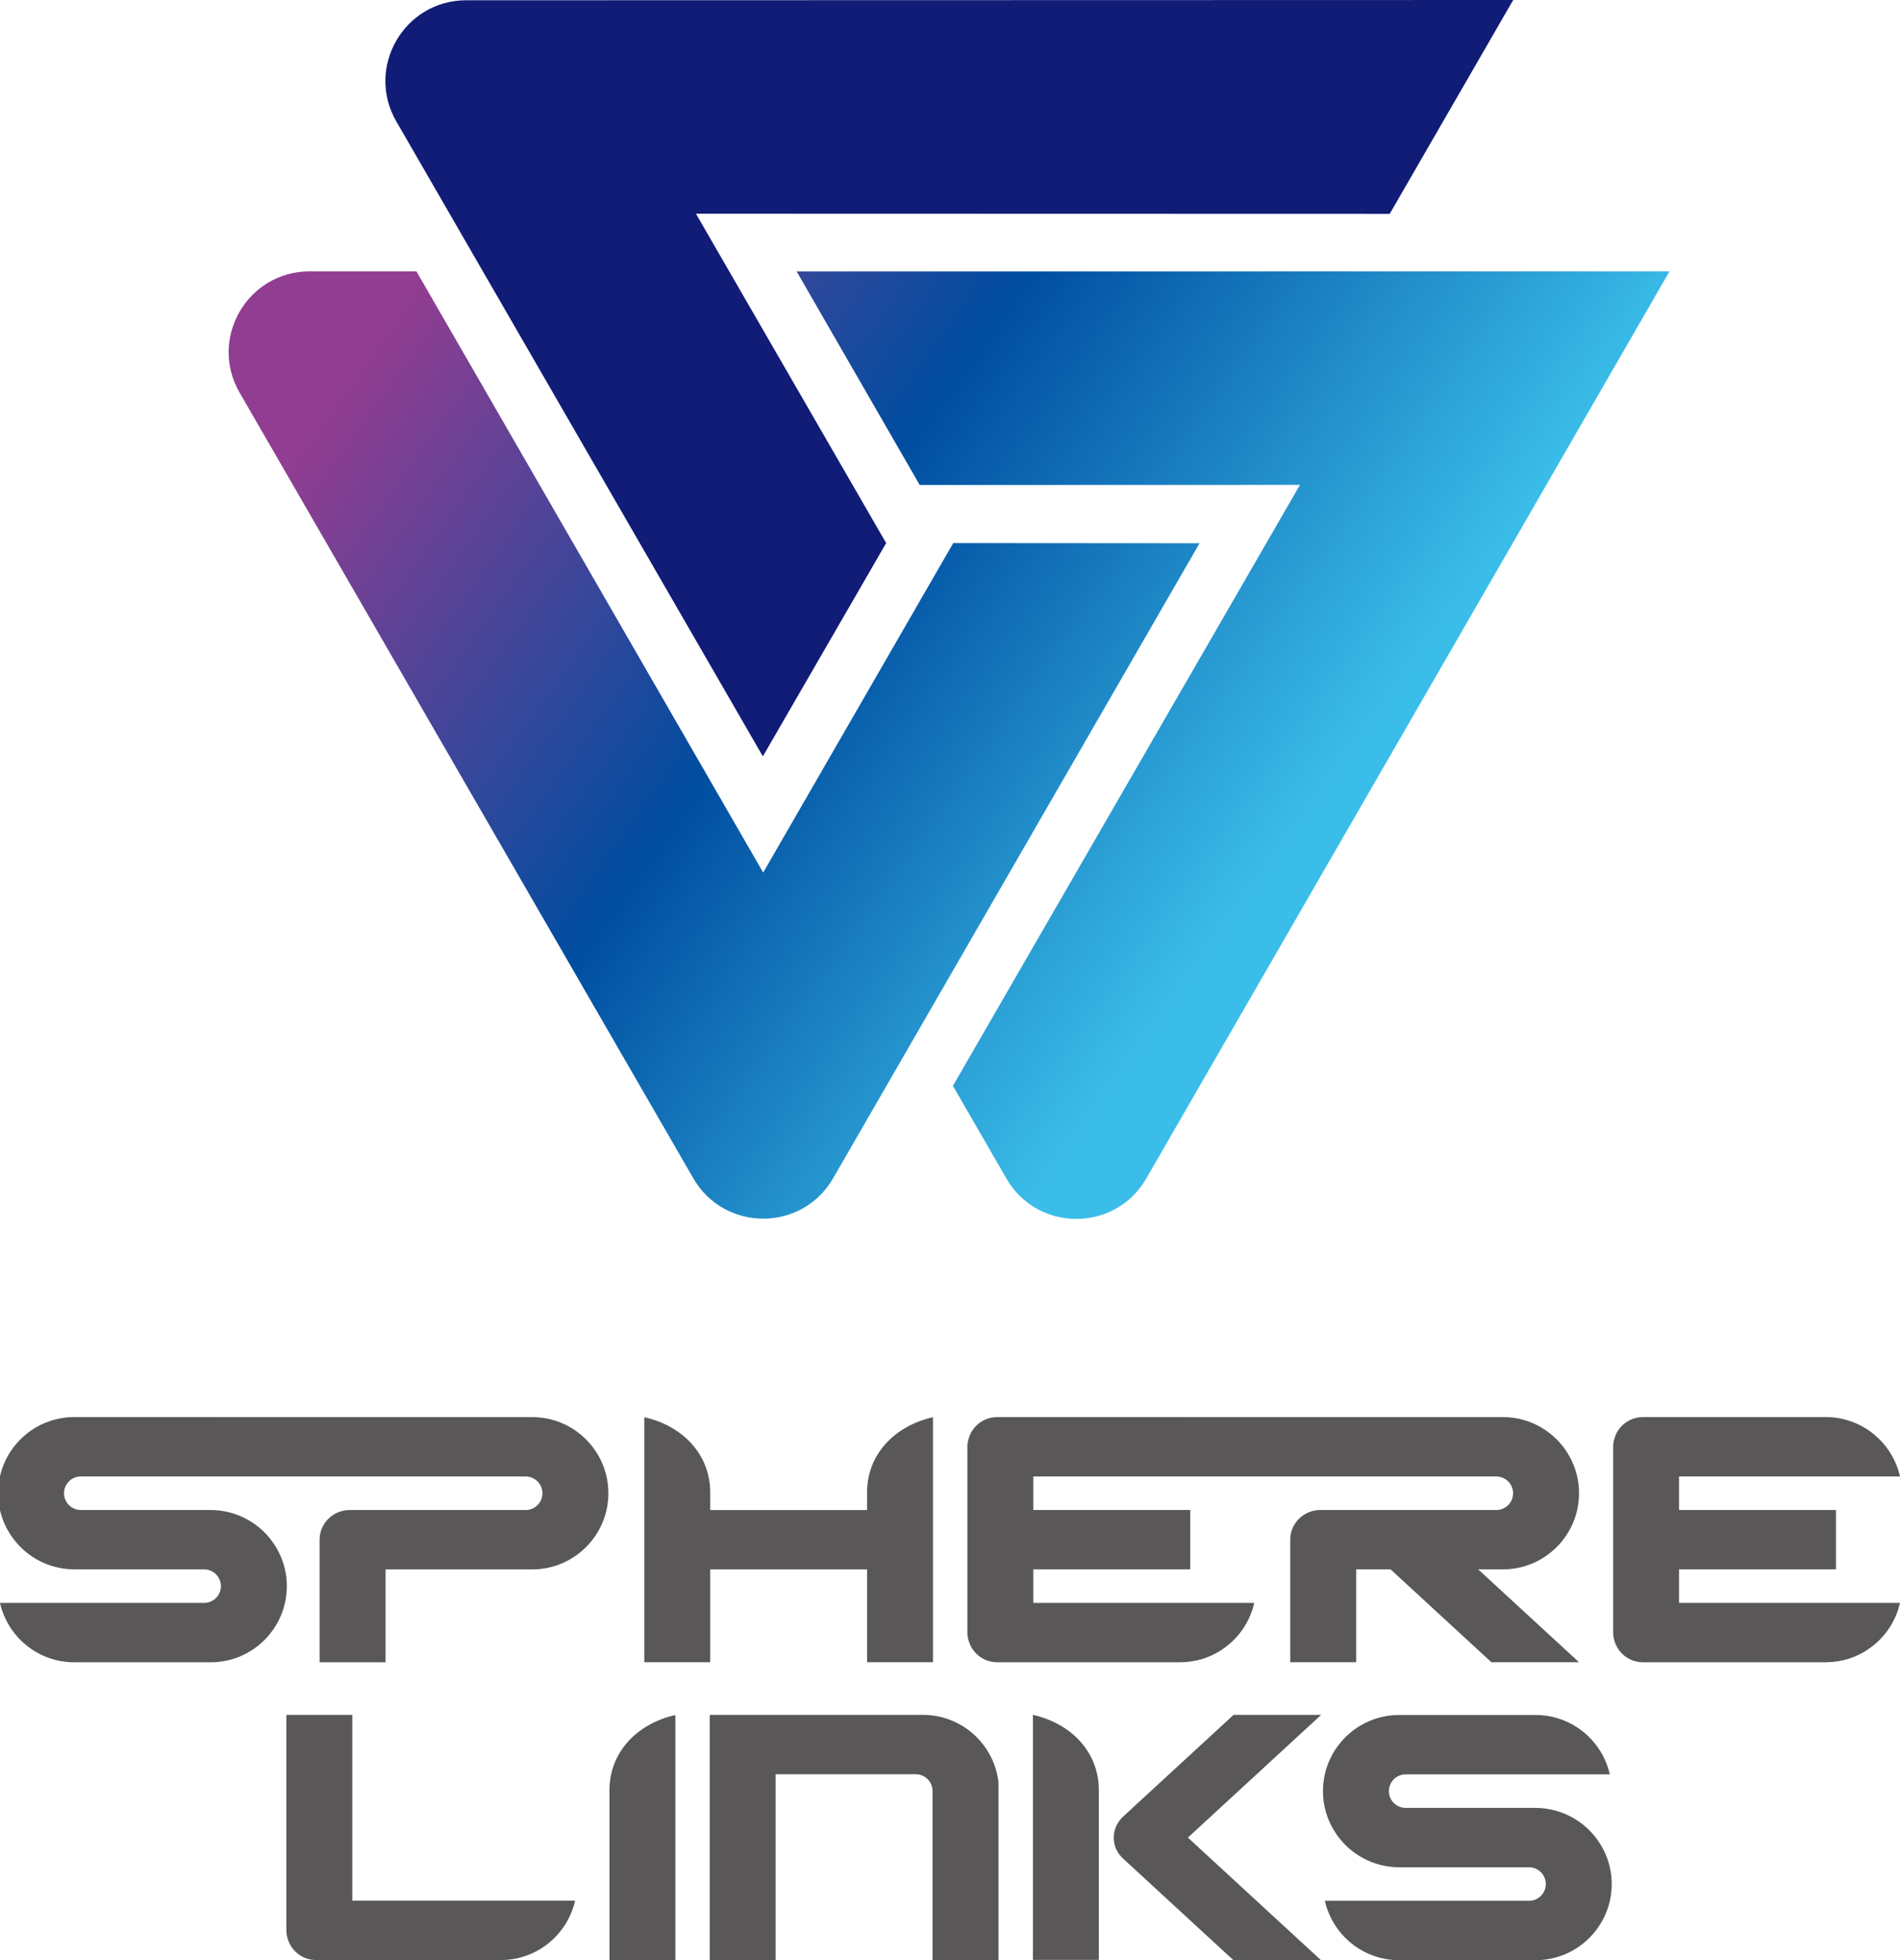 <?xml version="1.0" encoding="UTF-8"?>
<svg xmlns="http://www.w3.org/2000/svg" xmlns:xlink="http://www.w3.org/1999/xlink" version="1.1" viewBox="0 0 164.838 169.979">
  <defs>
    <style>
      .cls-1 {
        fill: url(#_名称未設定グラデーション_2);
      }

      .cls-2 {
        fill: #111c76;
      }

      .cls-3 {
        fill: #595757;
      }

      .cls-4 {
        fill: url(#_名称未設定グラデーション);
      }
    </style>
    <linearGradient id="_名称未設定グラデーション" data-name="名称未設定グラデーション" x1="28.077" y1="708.352" x2="100.87" y2="760.476" gradientTransform="translate(0 -672)" gradientUnits="userSpaceOnUse">
      <stop offset="0" stop-color="#913d91"/>
      <stop offset=".5" stop-color="#004da0"/>
      <stop offset="1" stop-color="#3abde8"/>
    </linearGradient>
    <linearGradient id="_名称未設定グラデーション_2" data-name="名称未設定グラデーション 2" x1="41.075" y1="681.56" x2="117.862" y2="736.544" gradientTransform="translate(0 -672)" gradientUnits="userSpaceOnUse">
      <stop offset="0" stop-color="#913d91"/>
      <stop offset=".5" stop-color="#004da0"/>
      <stop offset="1" stop-color="#3abde8"/>
    </linearGradient>
  </defs>
  <!-- Generator: Adobe Illustrator 28.7.7, SVG Export Plug-In . SVG Version: 1.2.0 Build 194)  -->
  <g>
    <g id="_レイヤー_1" data-name="レイヤー_1">
      <g id="_レイヤー_1-2" data-name="_レイヤー_1">
        <g id="_レイヤー_1-2">
          <g>
            <g>
              <path class="cls-4" d="M104.069,47.113l-21.369-.015-16.488,28.575-30.081-52.134-9.281-.002c-5.393-.001-8.764,5.838-6.066,10.508l39.365,68.142c2.697,4.669,9.436,4.667,12.131-.002,0,0,31.789-55.073,31.789-55.073Z"/>
              <path class="cls-1" d="M69.118,23.545l10.672,18.514,32.991-.009-30.108,52.118,4.639,8.038c2.696,4.671,9.438,4.671,12.134-0l45.393-78.668-75.719.007 0-0Z"/>
              <path class="cls-2" d="M66.183,65.597l10.697-18.499-16.503-28.566,60.19.016L131.28-0,40.447.023c-5.392.001-8.76,5.838-6.064,10.507l31.8,55.067Z"/>
            </g>
            <g>
              <path class="cls-3" d="M46.178,122.898h-12.013c-.017,0-.034.002-.051.002h-15.743c-.03-0-.059-.004-.089-.004H6.436c-3.641,0-6.603,2.962-6.603,6.603,0,1.517.52,2.913,1.384,4.029.924,1.194,2.244,2.063,3.765,2.408.469.106.955.167,1.455.167h11.274c.802,0,1.455.652,1.455,1.455s-.653,1.455-1.455,1.455H0c.665,2.942,3.296,5.148,6.436,5.148h11.846c3.641,0,6.603-2.962,6.603-6.603,0-1.518-.52-2.913-1.383-4.029-.924-1.194-2.244-2.063-3.765-2.407-.469-.106-.955-.166-1.455-.166H7.008c-.802,0-1.455-.653-1.455-1.455s.653-1.455,1.455-1.455h8.36v.002h30.238c.802,0,1.455.653,1.455,1.455s-.653,1.455-1.455,1.455h-15.303c-.309,0-.602.064-.876.163-.988.36-1.698,1.299-1.698,2.411v10.628h5.72v-8.054h12.729c3.641,0,6.603-2.962,6.603-6.603s-2.962-6.603-6.603-6.603Z"/>
              <path class="cls-3" d="M86.46,144.158c.015,0,.028.003.042.003h15.875c.025,0,.05-.004.075-.004.648-.007,1.275-.106,1.866-.288.808-.249,1.549-.651,2.193-1.17,1.141-.92,1.97-2.21,2.304-3.686h-19.168v-2.91l13.612-.001v-5.148h-13.612v-2.91h9.608v.002h12.683v0h17.877c.802,0,1.455.653,1.455,1.455s-.653,1.455-1.455,1.455h-15.303c-.309,0-.602.063-.876.163-.988.36-1.698,1.298-1.698,2.411v10.628h5.72v-8.054h2.984l8.748,8.054h7.601l-8.748-8.054h2.145c3.641,0,6.603-2.962,6.603-6.603s-2.962-6.603-6.603-6.603h-12.013c-.015,0-.03.002-.045.002h-15.864c-.03-0-.059-.004-.089-.004h-15.875c-.014,0-.028.003-.042.003-1.093.018-2.013.719-2.368,1.695-.1.275-.163.567-.163.876v16.116c0,.309.063.602.163.876.355.975,1.275,1.676,2.368,1.695l-0.0 0Z"/>
              <path class="cls-3" d="M145.67,139.013v-2.91l13.612-.001v-5.148h-13.612v-2.91h19.166c-.665-2.942-3.296-5.148-6.436-5.148h-15.875c-.014,0-.028.003-.042.003-1.093.018-2.014.719-2.368,1.695-.1.275-.163.567-.163.876v16.116c0,.309.063.602.163.876.355.975,1.275,1.676,2.368,1.695.015,0,.028.003.042.003h15.875c.025,0,.05-.004.075-.004.648-.007,1.275-.106,1.866-.288.808-.249,1.549-.651,2.193-1.17,1.141-.92,1.97-2.21,2.304-3.686h-19.168Z"/>
              <path class="cls-3" d="M30.564,164.835v-16.112h-5.72v18.687c0,.309.063.602.163.876.36.988,1.298,1.698,2.411,1.698h16.039c3.141,0,5.771-2.206,6.436-5.148h-19.329Z"/>
              <path class="cls-3" d="M134.679,156.958c-.469-.106-.955-.167-1.455-.167h-11.274c-.802,0-1.455-.653-1.455-1.455s.653-1.455,1.455-1.455h17.711c-.665-2.942-3.296-5.148-6.436-5.148h-11.846c-3.641,0-6.603,2.962-6.603,6.603,0,1.518.52,2.913,1.383,4.029.924,1.194,2.244,2.063,3.765,2.407.469.106.955.167,1.455.167h11.274c.802,0,1.455.652,1.455,1.455s-.653,1.455-1.455,1.455h-17.711c.665,2.943,3.296,5.148,6.436,5.148h11.846c3.641,0,6.603-2.962,6.603-6.603,0-1.517-.52-2.913-1.384-4.029-.924-1.194-2.244-2.063-3.765-2.407l-0-0Z"/>
              <path class="cls-3" d="M80.07,148.723h-18.497v21.257h5.719v-16.109h12.158c.802,0,1.455.653,1.455,1.455h.001v14.653h5.719v-15.42c-.382-3.281-3.174-5.837-6.555-5.837Z"/>
              <path class="cls-3" d="M107.019,148.723l-9.583,8.823c-.238.219-.414.47-.548.735-.483.953-.307,2.119.548,2.905l9.55,8.793h7.598l-11.527-10.613,11.56-10.643h-7.598v0Z"/>
              <path class="cls-3" d="M61.616,136.106h13.608v8.051h5.718v-21.25c-3.388.766-5.718,3.277-5.718,6.518v1.534h-13.608v-1.534c0-3.241-2.33-5.753-5.718-6.518v21.25h5.718v-8.051Z"/>
              <path class="cls-3" d="M52.876,155.254v14.732h5.718v-21.251c-3.388.766-5.718,3.278-5.718,6.519Z"/>
              <path class="cls-3" d="M89.613,148.721v21.251h5.718v-14.732c0-3.241-2.33-5.752-5.718-6.518Z"/>
            </g>
          </g>
        </g>
      </g>
    </g>
  </g>
</svg>